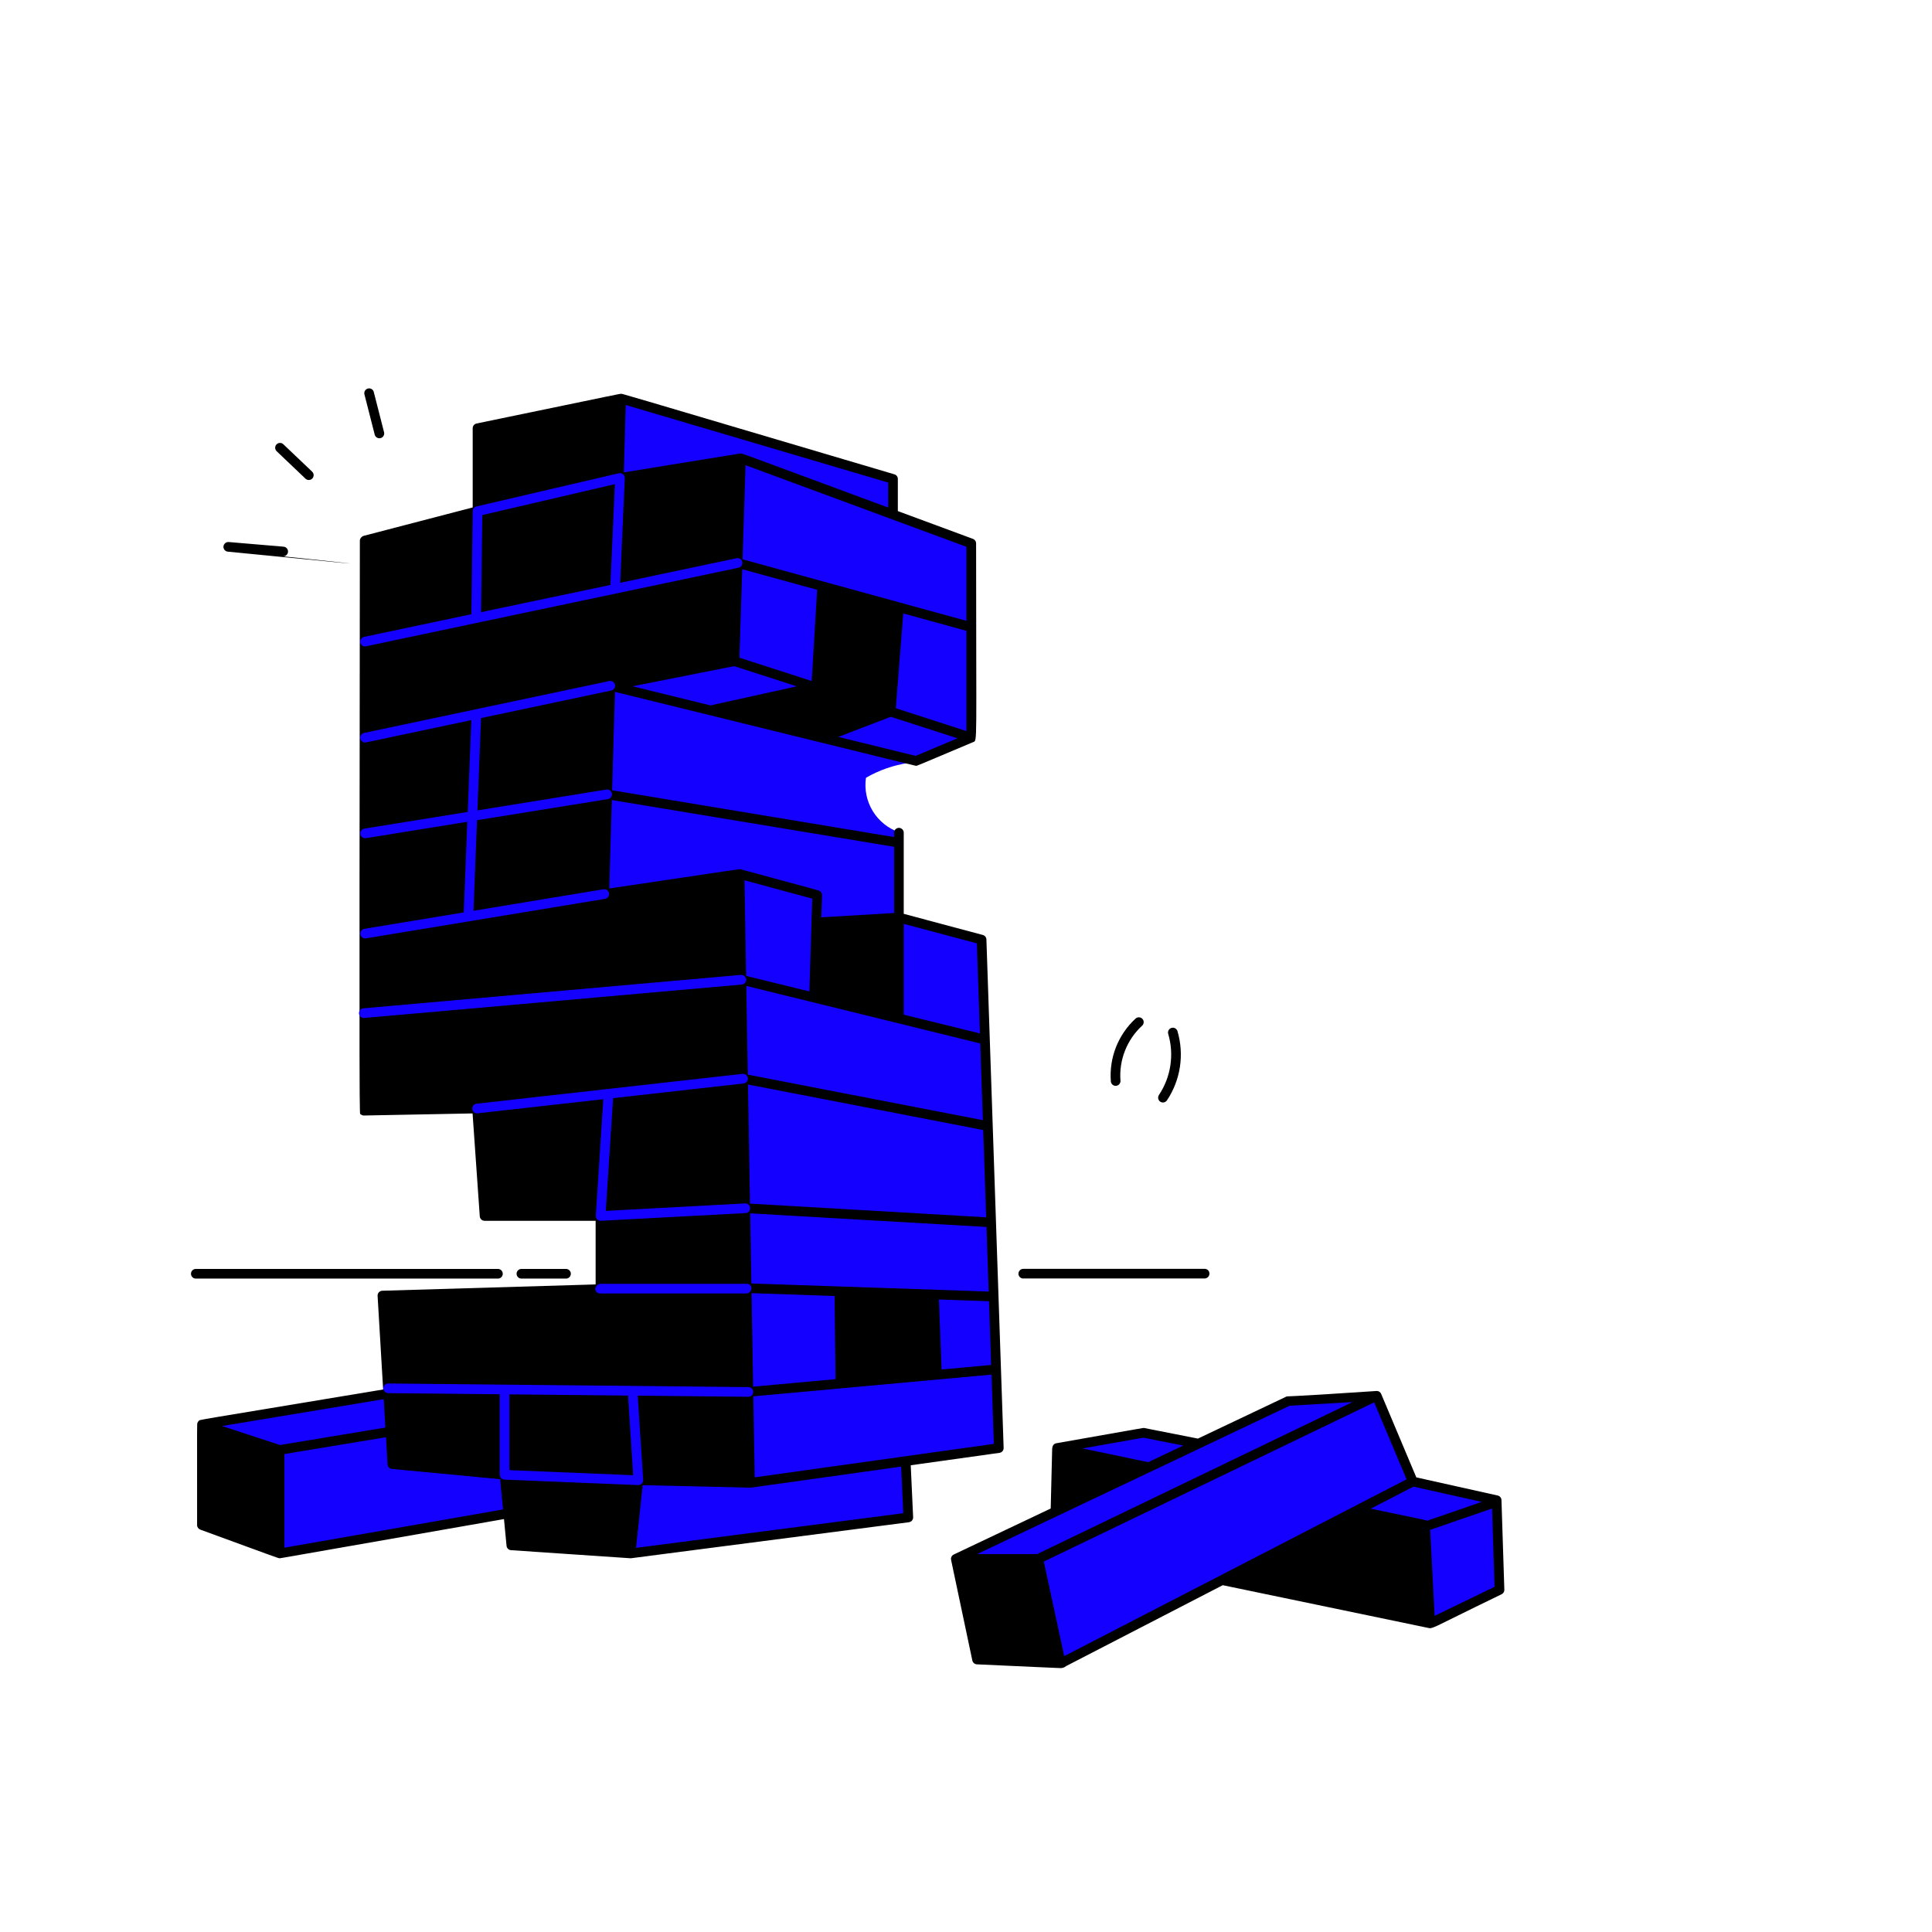 <svg width="259" height="259" viewBox="0 0 259 259" fill="none" xmlns="http://www.w3.org/2000/svg">
<g clip-path="url(#clip0_784_2479)">
<path d="M189.402 198.614L200.637 201.119L201.026 213.131L191.737 217.625L180.313 203.307L189.402 198.614Z" fill="#1400FF"/>
<path d="M128.134 208.982L172.724 187.81L184.561 187.12L189.402 198.614L142.219 222.982L128.134 208.982Z" fill="#1400FF"/>
<path d="M84.534 208.25L121.769 203.424L121.428 195.867L133.899 194.124L131.612 125.878L120.505 123.012V111.564C119.036 111.05 117.792 110.041 116.986 108.709C116.181 107.377 115.864 105.807 116.09 104.267C117.846 103.247 119.78 102.573 121.788 102.279C123.072 101.953 128.561 99.636 130.206 98.912V72.848L119.716 68.963V64.202L83.254 53.432L57.099 109.298L90.294 165.281L79.569 189.699L84.534 208.25Z" fill="#1400FF"/>
<path d="M27.226 190.939L52.046 186.813L52.812 196.064L67.642 197.705L68.138 202.886L37.698 208.209L27.226 190.939Z" fill="#1400FF"/>
<path d="M141.702 194.12L153.778 196.806L160.452 193.543L153.28 192.076L141.702 194.12Z" fill="#1400FF"/>
<path d="M149.564 145.566C149.4 145.566 149.242 145.505 149.122 145.393C149.002 145.282 148.929 145.129 148.917 144.966C148.797 143.404 149.033 141.834 149.607 140.376C150.182 138.918 151.08 137.61 152.233 136.549C152.296 136.491 152.369 136.446 152.449 136.417C152.528 136.387 152.613 136.374 152.698 136.377C152.783 136.381 152.867 136.401 152.944 136.436C153.021 136.472 153.091 136.522 153.149 136.585C153.206 136.647 153.251 136.721 153.281 136.801C153.31 136.88 153.323 136.965 153.32 137.05C153.317 137.135 153.297 137.219 153.261 137.296C153.225 137.373 153.175 137.443 153.112 137.501C152.103 138.429 151.317 139.575 150.814 140.851C150.311 142.127 150.103 143.501 150.208 144.869C150.214 144.958 150.203 145.047 150.174 145.131C150.144 145.215 150.098 145.292 150.038 145.358C149.977 145.423 149.904 145.475 149.823 145.511C149.741 145.547 149.653 145.566 149.564 145.566Z" fill="black"/>
<path d="M155.902 147.8C155.784 147.8 155.67 147.768 155.569 147.708C155.469 147.647 155.386 147.561 155.331 147.458C155.276 147.355 155.25 147.238 155.255 147.121C155.261 147.004 155.298 146.891 155.363 146.793C156.159 145.601 156.682 144.249 156.897 142.832C157.111 141.415 157.012 139.968 156.605 138.594C156.559 138.43 156.58 138.255 156.662 138.106C156.745 137.957 156.882 137.847 157.045 137.799C157.208 137.751 157.384 137.769 157.534 137.849C157.684 137.929 157.796 138.065 157.847 138.227C158.307 139.783 158.42 141.421 158.177 143.026C157.934 144.63 157.341 146.161 156.44 147.511C156.381 147.6 156.301 147.673 156.207 147.723C156.113 147.773 156.008 147.8 155.902 147.8Z" fill="black"/>
<path d="M201.284 201.098C201.28 200.954 201.228 200.817 201.136 200.706C201.045 200.595 200.919 200.518 200.779 200.487L189.869 198.055L185.158 186.868C185.107 186.744 185.018 186.639 184.904 186.568C184.79 186.497 184.657 186.464 184.523 186.473C171.862 187.328 172.609 187.146 172.446 187.225L160.588 192.855L153.406 191.44C153.24 191.402 153.974 191.31 141.587 193.483C141.304 193.534 141.069 193.763 141.051 194.26C141.036 194.689 141.002 196.189 140.856 202.228L127.855 208.397C127.724 208.459 127.618 208.564 127.553 208.694C127.489 208.825 127.47 208.973 127.5 209.115L130.349 222.599C130.378 222.74 130.453 222.868 130.563 222.962C130.672 223.056 130.81 223.11 130.954 223.117C138.82 223.466 141.253 223.599 142.051 223.617C142.207 223.634 142.366 223.62 142.516 223.574C142.667 223.528 142.806 223.452 142.926 223.35L163.92 212.508L191.603 218.264C191.761 218.297 191.976 218.271 192.816 217.876C193.83 217.401 195.867 216.35 201.305 213.72C201.418 213.666 201.512 213.579 201.577 213.472C201.641 213.365 201.673 213.241 201.669 213.116L201.284 201.098ZM153.273 192.734L158.624 193.788L153.931 196.016L145.125 194.174L153.273 192.734ZM130.999 208.334L172.88 188.45L181.328 187.956L139.041 208.334H130.999ZM142.666 222.017L139.93 209.343L184.219 187.999L188.562 198.314L142.666 222.017ZM191.299 203.873C191.04 203.751 192.376 204.051 183.764 202.25L189.483 199.298L198.64 201.339L191.299 203.873ZM192.326 216.617L191.722 205.092L200.019 202.227L200.358 212.726L192.326 216.617Z" fill="black"/>
<path d="M132.236 125.945C132.231 125.806 132.182 125.672 132.096 125.563C132.009 125.454 131.89 125.376 131.755 125.34L121.153 122.507V111.629C121.153 111.457 121.085 111.293 120.964 111.171C120.842 111.05 120.678 110.982 120.506 110.982C120.334 110.982 120.169 111.05 120.048 111.171C119.927 111.293 119.858 111.457 119.858 111.629V112.217L82.058 105.945L82.439 92.752C124.786 103.162 122.676 102.656 122.807 102.656C122.992 102.656 122.419 102.87 130.459 99.486C131.047 99.239 130.854 100.304 130.854 72.848C130.854 72.715 130.814 72.586 130.738 72.478C130.663 72.369 130.556 72.286 130.432 72.24L120.362 68.517V64.211C120.365 64.072 120.322 63.935 120.239 63.823C120.157 63.711 120.04 63.628 119.906 63.588C80.529 51.913 83.501 52.818 83.311 52.801C83.031 52.779 84.295 52.564 63.886 56.774C63.74 56.804 63.608 56.883 63.514 56.999C63.42 57.114 63.368 57.258 63.368 57.407V68.026L48.812 71.819C48.664 71.852 48.53 71.929 48.427 72.041C48.325 72.153 48.26 72.293 48.241 72.444C48.153 154.683 48.183 149.194 48.347 149.356C48.406 149.421 48.478 149.471 48.559 149.504C48.64 149.536 48.728 149.549 48.815 149.543L63.352 149.264L64.317 163.056C64.329 163.22 64.402 163.373 64.522 163.485C64.642 163.597 64.8 163.659 64.965 163.658H79.848V172.188L51.248 173.034C51.161 173.036 51.076 173.056 50.997 173.092C50.918 173.128 50.847 173.18 50.789 173.244C50.73 173.308 50.685 173.383 50.656 173.464C50.627 173.546 50.615 173.633 50.62 173.719L51.363 186.27C24.898 190.673 26.871 190.285 26.648 190.488C26.57 190.551 26.511 190.634 26.478 190.729C26.397 190.931 26.422 190.248 26.422 204.448C26.421 204.581 26.462 204.711 26.538 204.819C26.614 204.928 26.722 205.011 26.846 205.057C36.788 208.692 37.305 208.898 37.481 208.898C37.61 208.898 36.428 209.091 67.562 203.644L67.907 207.229C67.921 207.382 67.99 207.524 68.1 207.632C68.21 207.739 68.354 207.803 68.508 207.814L84.536 208.898C84.665 208.898 83.266 209.052 121.849 204.066C122.01 204.045 122.157 203.965 122.261 203.84C122.365 203.716 122.419 203.557 122.412 203.395L122.092 196.431L133.989 194.765C134.147 194.743 134.292 194.663 134.394 194.541C134.497 194.419 134.551 194.263 134.546 194.104L132.236 125.945ZM108.815 91.297L99.125 88.168L99.502 76.311L109.545 79.068L108.815 91.297ZM106.809 92.01L95.24 94.565L84.804 92.001L98.421 89.302L106.809 92.01ZM122.754 101.334L112.394 98.787L119.418 96.089L128.353 98.974L122.754 101.334ZM129.559 98.007L120.086 94.939L121.09 82.238L129.559 84.569V98.007ZM129.559 73.306V83.227L99.545 74.981L99.946 62.363L129.559 73.306ZM83.879 54.293L119.067 64.692V68.041C98.606 60.483 99.541 60.77 99.254 60.806C99.124 60.796 99.584 60.745 83.632 63.328L83.879 54.293ZM37.534 193.715L29.777 191.172L51.44 187.569L51.665 191.376L37.534 193.715ZM38.128 207.48V194.929L51.743 192.675L51.958 196.317C51.967 196.471 52.031 196.617 52.138 196.728C52.245 196.839 52.389 196.908 52.543 196.923L67.047 198.299L67.435 202.352L38.128 207.48ZM132.874 182.984L126.226 183.59L125.87 174.211L132.584 174.439L132.874 182.984ZM132.246 164.487L132.54 173.142L100.729 172.061L100.568 162.659L132.246 164.487ZM112.009 184.886L100.967 185.893L100.752 173.359L111.881 173.736L112.009 184.886ZM132.202 163.187L100.546 161.357L100.271 145.387L131.806 151.492L132.202 163.187ZM121.153 123.85L130.958 126.468L131.367 138.54L121.153 136.028V123.85ZM131.412 139.886L131.761 150.167L100.249 144.066L100.045 132.168L131.412 139.886ZM100.023 130.829L99.803 118.008L108.89 120.475L108.501 132.907L100.023 130.829ZM81.678 119.108L82.021 107.251L119.858 113.524V122.396L110.106 122.975C110.2 119.996 110.235 119.931 110.138 119.725C110.065 119.571 109.935 119.45 109.775 119.39C109.572 119.317 109.803 119.39 99.318 116.541C99.11 116.484 100.207 116.353 81.678 119.108ZM85.265 207.502L86.155 199.102C100.695 199.439 100.411 199.416 100.542 199.439C100.672 199.439 99.871 199.539 120.805 196.611L121.091 202.858L85.265 207.502ZM101.175 198.048L100.989 187.19L132.918 184.279L133.233 193.564L101.175 198.048Z" fill="black"/>
<path d="M137.177 171.392C137.093 171.393 137.009 171.378 136.931 171.347C136.853 171.316 136.782 171.269 136.721 171.21C136.661 171.152 136.613 171.081 136.58 171.004C136.547 170.926 136.53 170.843 136.53 170.759C136.529 170.586 136.597 170.419 136.718 170.295C136.839 170.171 137.004 170.1 137.177 170.097H161.487C161.571 170.095 161.655 170.111 161.733 170.142C161.811 170.173 161.883 170.219 161.943 170.278C162.003 170.337 162.051 170.407 162.084 170.484C162.117 170.562 162.134 170.645 162.135 170.729C162.136 170.902 162.068 171.069 161.947 171.194C161.826 171.318 161.66 171.389 161.487 171.392H137.177Z" fill="black"/>
<path d="M75.878 171.405H69.898C69.726 171.405 69.562 171.337 69.44 171.215C69.319 171.094 69.251 170.929 69.251 170.757C69.251 170.586 69.319 170.421 69.44 170.3C69.562 170.178 69.726 170.11 69.898 170.11H75.878C76.05 170.11 76.215 170.178 76.336 170.3C76.458 170.421 76.526 170.586 76.526 170.757C76.526 170.929 76.458 171.094 76.336 171.215C76.215 171.337 76.05 171.405 75.878 171.405Z" fill="black"/>
<path d="M66.753 171.405H26.249C26.077 171.405 25.913 171.337 25.791 171.215C25.67 171.094 25.602 170.929 25.602 170.757C25.602 170.586 25.67 170.421 25.791 170.3C25.913 170.178 26.077 170.11 26.249 170.11H66.753C66.924 170.11 67.089 170.178 67.211 170.3C67.332 170.421 67.4 170.586 67.4 170.757C67.4 170.929 67.332 171.094 67.211 171.215C67.089 171.337 66.924 171.405 66.753 171.405Z" fill="black"/>
<path d="M37.931 74.578C37.802 74.578 62.494 77.112 30.539 73.954C30.454 73.945 30.372 73.921 30.297 73.88C30.221 73.84 30.155 73.786 30.101 73.72C30.047 73.654 30.006 73.579 29.982 73.497C29.957 73.416 29.949 73.33 29.957 73.245C29.976 73.075 30.061 72.92 30.193 72.811C30.326 72.703 30.495 72.65 30.666 72.664L37.993 73.285C38.165 73.294 38.327 73.37 38.442 73.497C38.558 73.624 38.618 73.792 38.61 73.964C38.602 74.136 38.525 74.297 38.398 74.413C38.271 74.528 38.103 74.589 37.931 74.58V74.578Z" fill="black"/>
<path d="M41.401 64.349C41.236 64.349 41.078 64.287 40.957 64.174L37.08 60.482C36.96 60.364 36.892 60.203 36.889 60.034C36.886 59.865 36.95 59.703 37.065 59.58C37.181 59.457 37.34 59.384 37.508 59.377C37.676 59.369 37.841 59.428 37.967 59.54L41.846 63.23C41.94 63.319 42.005 63.434 42.034 63.561C42.062 63.687 42.051 63.819 42.003 63.94C41.956 64.061 41.873 64.164 41.765 64.237C41.658 64.31 41.531 64.349 41.401 64.349Z" fill="black"/>
<path d="M50.857 58.753C50.708 58.752 50.564 58.7 50.449 58.606C50.334 58.512 50.255 58.381 50.225 58.235L48.856 52.873C48.834 52.789 48.83 52.701 48.843 52.614C48.856 52.528 48.886 52.445 48.932 52.371C48.978 52.296 49.038 52.232 49.11 52.182C49.181 52.132 49.262 52.096 49.347 52.078C49.433 52.06 49.521 52.059 49.607 52.076C49.693 52.092 49.774 52.126 49.846 52.175C49.919 52.224 49.98 52.287 50.028 52.361C50.075 52.434 50.107 52.517 50.121 52.603L51.491 57.964C51.512 58.059 51.512 58.158 51.49 58.252C51.468 58.347 51.425 58.435 51.364 58.511C51.303 58.587 51.226 58.648 51.138 58.69C51.05 58.732 50.954 58.753 50.857 58.753Z" fill="black"/>
<path d="M48.944 86.66C49.073 86.66 46.539 87.146 99.015 76.102C99.098 76.084 99.177 76.051 99.247 76.002C99.317 75.954 99.377 75.893 99.424 75.822C99.47 75.75 99.502 75.671 99.518 75.587C99.533 75.503 99.532 75.417 99.515 75.334C99.497 75.251 99.463 75.172 99.415 75.102C99.367 75.031 99.306 74.972 99.234 74.925C99.163 74.879 99.083 74.847 99 74.831C98.916 74.816 98.83 74.817 98.747 74.834L83.139 78.13L83.758 64.103C83.763 64.003 83.745 63.903 83.704 63.811C83.664 63.72 83.603 63.639 83.526 63.575C83.449 63.511 83.358 63.466 83.261 63.443C83.163 63.419 83.062 63.419 82.965 63.442L63.866 67.897C63.725 67.93 63.599 68.009 63.509 68.122C63.418 68.235 63.368 68.375 63.366 68.52L63.197 82.341L48.81 85.379C48.654 85.413 48.516 85.502 48.422 85.631C48.328 85.76 48.285 85.919 48.301 86.078C48.317 86.237 48.391 86.384 48.509 86.491C48.627 86.599 48.78 86.659 48.94 86.66H48.944ZM64.655 69.048L82.427 64.904L81.83 78.419L64.492 82.067L64.655 69.048Z" fill="#1400FF"/>
<path d="M48.841 111.083C48.682 111.11 48.538 111.195 48.438 111.323C48.339 111.451 48.291 111.611 48.304 111.772C48.317 111.934 48.389 112.084 48.508 112.195C48.626 112.305 48.782 112.367 48.944 112.368C49.073 112.368 48.652 112.424 62.647 110.167L62.168 122.317L48.839 124.518C48.679 124.545 48.535 124.631 48.436 124.759C48.336 124.887 48.288 125.048 48.301 125.209C48.315 125.371 48.388 125.522 48.507 125.632C48.626 125.742 48.782 125.803 48.944 125.804C49.073 125.804 47.817 125.993 81.114 120.495C81.284 120.467 81.435 120.372 81.535 120.233C81.635 120.093 81.676 119.919 81.648 119.75C81.62 119.58 81.525 119.429 81.386 119.329C81.246 119.229 81.073 119.188 80.903 119.216L63.472 122.098L63.951 109.953L81.496 107.125C81.665 107.098 81.817 107.004 81.918 106.865C82.018 106.726 82.059 106.552 82.032 106.383C82.02 106.299 81.99 106.218 81.946 106.145C81.902 106.072 81.843 106.009 81.774 105.959C81.705 105.909 81.626 105.873 81.543 105.854C81.46 105.835 81.374 105.832 81.29 105.847L64.003 108.639L64.49 96.261L81.949 92.565C82.117 92.53 82.264 92.429 82.358 92.285C82.452 92.142 82.484 91.967 82.449 91.799C82.412 91.632 82.311 91.486 82.167 91.392C82.024 91.299 81.849 91.265 81.681 91.299L48.81 98.256C48.642 98.291 48.495 98.392 48.401 98.536C48.308 98.68 48.275 98.855 48.31 99.023C48.346 99.192 48.447 99.339 48.591 99.433C48.735 99.526 48.91 99.559 49.078 99.523L63.184 96.537L62.699 108.849L48.841 111.083Z" fill="#1400FF"/>
<path d="M100.027 131.281C100.01 131.111 99.927 130.954 99.796 130.845C99.665 130.735 99.496 130.68 99.326 130.693L48.744 135.172C48.572 135.18 48.411 135.255 48.295 135.382C48.179 135.509 48.118 135.676 48.125 135.848C48.133 136.02 48.208 136.182 48.335 136.298C48.462 136.414 48.629 136.475 48.801 136.467C48.931 136.467 54.021 136.01 99.436 131.985C99.521 131.978 99.604 131.954 99.68 131.915C99.756 131.876 99.823 131.822 99.878 131.756C99.933 131.691 99.975 131.615 100.001 131.533C100.026 131.452 100.035 131.366 100.027 131.281Z" fill="#1400FF"/>
<path d="M99.682 145.246C99.853 145.227 100.009 145.141 100.116 145.007C100.223 144.872 100.273 144.701 100.254 144.53C100.235 144.36 100.148 144.204 100.014 144.096C99.88 143.989 99.709 143.94 99.538 143.959L63.883 147.962C63.712 147.981 63.556 148.067 63.449 148.201C63.342 148.335 63.292 148.506 63.311 148.677C63.33 148.848 63.416 149.004 63.55 149.111C63.685 149.218 63.856 149.268 64.027 149.249L80.877 147.357L79.872 162.969C79.867 163.058 79.879 163.146 79.909 163.23C79.939 163.313 79.986 163.39 80.047 163.454C80.107 163.519 80.181 163.57 80.262 163.605C80.343 163.64 80.431 163.658 80.52 163.658L99.945 162.622C100.116 162.613 100.277 162.537 100.392 162.409C100.507 162.282 100.566 162.114 100.557 161.942C100.555 161.857 100.535 161.773 100.499 161.695C100.463 161.617 100.411 161.548 100.348 161.49C100.284 161.433 100.209 161.389 100.128 161.362C100.047 161.334 99.962 161.323 99.876 161.33L81.215 162.33L82.189 147.214L99.682 145.246Z" fill="#1400FF"/>
<path d="M100.089 172.106H80.469C80.29 172.12 80.124 172.203 80.004 172.336C79.883 172.469 79.818 172.642 79.821 172.822C79.823 172.903 79.842 172.983 79.876 173.057C79.91 173.131 79.959 173.197 80.019 173.252C80.08 173.306 80.151 173.347 80.229 173.373C80.306 173.398 80.388 173.408 80.469 173.401H100.088C100.267 173.386 100.433 173.304 100.553 173.171C100.673 173.038 100.739 172.865 100.736 172.686C100.734 172.604 100.715 172.524 100.681 172.45C100.647 172.376 100.599 172.31 100.538 172.256C100.478 172.201 100.406 172.16 100.329 172.134C100.252 172.108 100.171 172.099 100.089 172.106Z" fill="#1400FF"/>
<path d="M100.335 185.954L52.046 185.465C51.874 185.464 51.709 185.531 51.587 185.652C51.465 185.773 51.396 185.937 51.395 186.109C51.394 186.281 51.462 186.446 51.582 186.568C51.703 186.69 51.868 186.759 52.039 186.76L66.994 186.911V197.705C66.994 197.872 67.058 198.033 67.174 198.154C67.29 198.275 67.448 198.346 67.616 198.353L85.573 199.088C85.662 199.088 85.75 199.07 85.831 199.035C85.912 199 85.986 198.949 86.046 198.884C86.107 198.819 86.154 198.743 86.184 198.66C86.214 198.576 86.227 198.488 86.221 198.399L85.493 187.099L100.33 187.249C100.502 187.249 100.666 187.181 100.788 187.06C100.909 186.938 100.977 186.773 100.977 186.602C100.977 186.43 100.909 186.265 100.788 186.144C100.666 186.022 100.502 185.954 100.33 185.954H100.335ZM84.88 197.765L68.289 197.083V186.924L84.193 187.086L84.88 197.765Z" fill="#1400FF"/>
</g>
<defs>
<clipPath id="clip0_784_2479">
<rect width="259" height="259" fill="white"/>
</clipPath>
</defs>
</svg>
